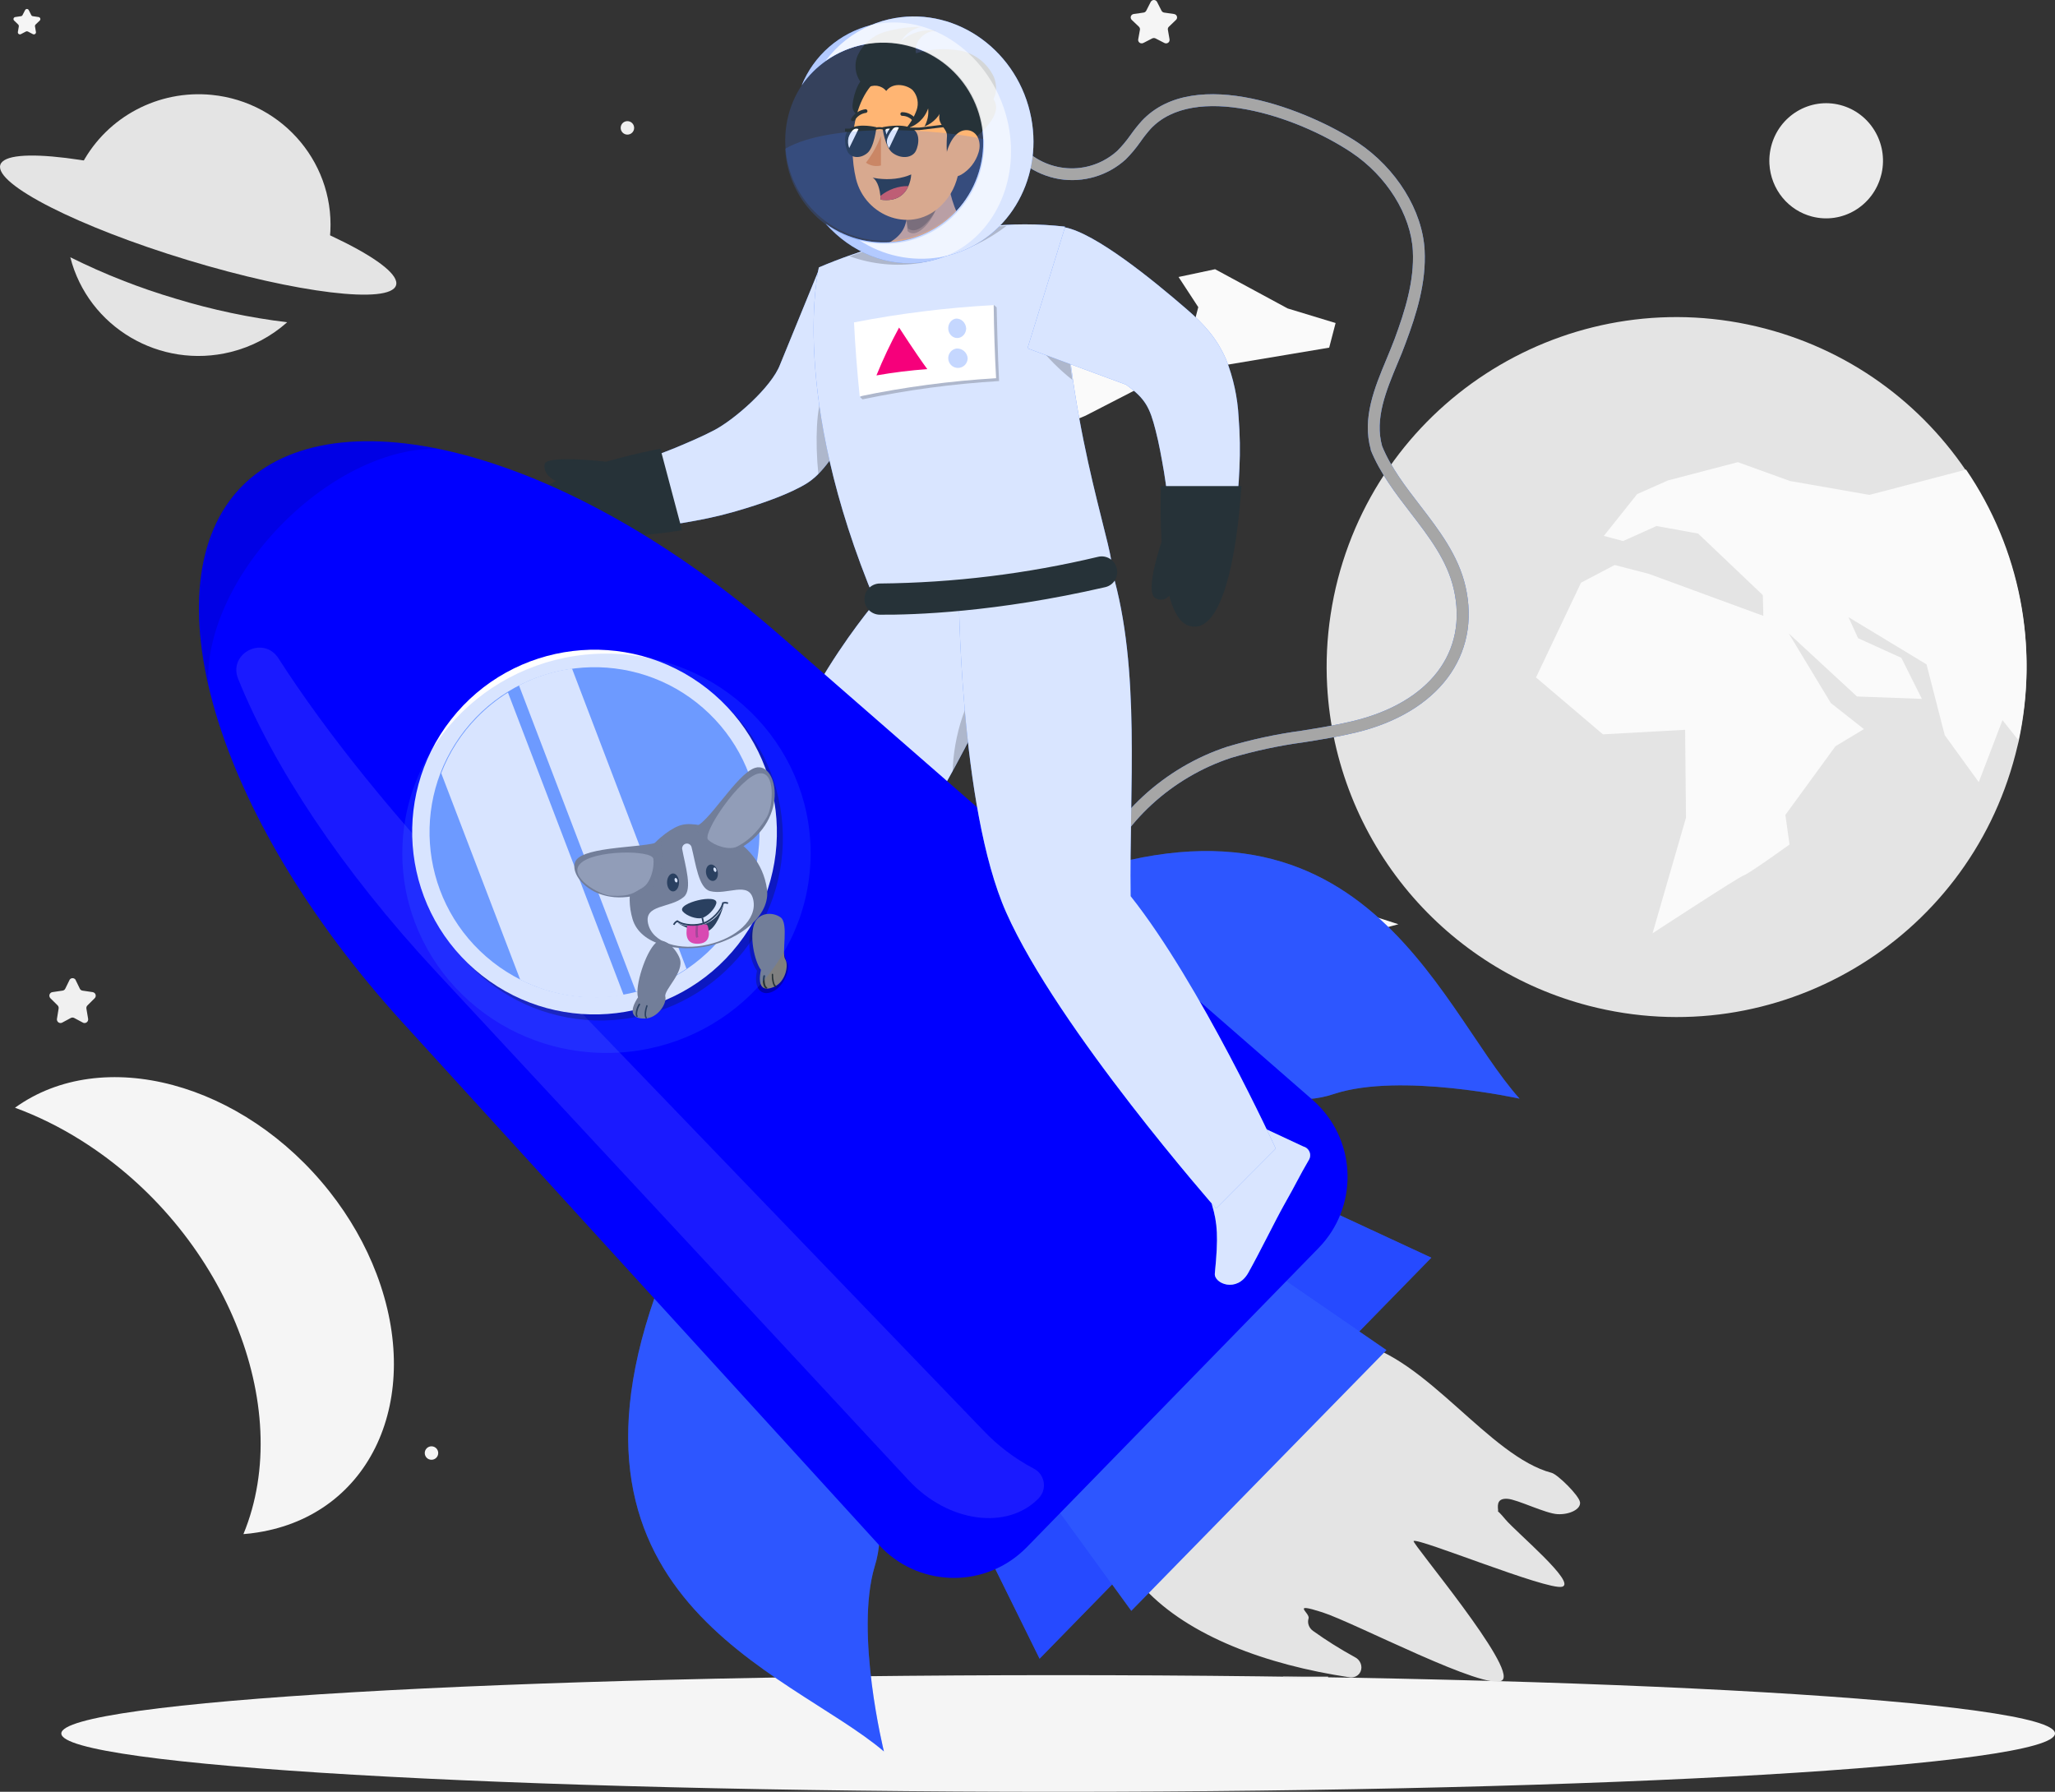 <svg xmlns="http://www.w3.org/2000/svg" xmlns:xlink="http://www.w3.org/1999/xlink" width="1374" height="1198" xml:space="preserve" overflow="hidden"><rect width="100%" height="100%" fill="#333333" stroke="none"/><style xmlns="http://www.w3.org/2000/svg">
        .engine {
            animation: shake 0.5s infinite; /* הגדרת אנימציה */
        }

        @keyframes shake {
            0% { transform: translate(0, 0); }
            20% { transform: translate(-5px, -5px); } /* שמאל למעלה */
            40% { transform: translate(5px, 5px); } /* ימין למטה */
            60% { transform: translate(-5px, -5px); } /* שמאל למעלה */
            80% { transform: translate(5px, 5px); } /* ימין למטה */
            100% { transform: translate(0, 0); }
        }
    </style>
<defs><clipPath id="clip0"><rect x="2533" y="605" width="1374" height="1198"/></clipPath></defs><g clip-path="url(#clip0)" transform="translate(-2533 -605)"><path d="M3907 1764C3907 1785.54 3608.6 1803 3240.5 1803 2872.4 1803 2574 1785.54 2574 1764 2574 1742.46 2872.4 1725 3240.5 1725 3608.6 1725 3907 1742.46 3907 1764Z" fill="#F5F5F5" fill-rule="evenodd"/><path xmlns="http://www.w3.org/2000/svg" class="engine" d="M3292.09 1532.72C3341.14 1440.96 3393.73 1493.32 3440.13 1502.83 3486.54 1512.33 3528.83 1578.87 3570.52 1589.76 3574.5 1590.89 3588.77 1604.8 3589.42 1609.41 3590.08 1614.01 3582.53 1617.76 3574.46 1617.37 3566.39 1616.99 3547.64 1607.57 3541.01 1607.11 3534.37 1606.64 3534.18 1610.65 3534.64 1614.59 3534.97 1617.34 3532.38 1612.28 3539.5 1620.83 3546.63 1629.39 3587.6 1663.49 3577.37 1665.91 3567.15 1668.32 3481.24 1632.97 3478.16 1635.33 3476.63 1636.5 3547.58 1720.49 3537.4 1728.42 3527.22 1736.36 3438.65 1689.84 3417.07 1682.96 3395.49 1676.07 3409.11 1683.38 3407.92 1687.09 3406.96 1690.08 3408.17 1693.46 3410.89 1695.4 3419.83 1701.8 3429.14 1707.64 3438.76 1712.9 3442.49 1714.68 3444.25 1719 3442.7 1722.56 3441.44 1725.43 3438.33 1727 3435.09 1726.41 3323.66 1709.63 3229.47 1649.94 3292.09 1532.72Z" fill="#E4E4E4" fill-rule="evenodd"/><path d="M3391 1726 3421 1726 3421 1727 3391 1727Z" fill="#EBEBEB" fill-rule="evenodd"/><path d="M3302.34 606.36 3299.39 612.162C3299.04 612.839 3298.38 613.307 3297.61 613.417L3291.03 614.367C3289.74 614.545 3288.84 615.712 3289.02 616.974 3289.1 617.479 3289.34 617.947 3289.71 618.303L3294.48 622.849C3295.03 623.381 3295.29 624.137 3295.18 624.885L3294.03 631.264C3293.78 632.516 3294.63 633.723 3295.91 633.96 3296.46 634.06 3297.02 633.971 3297.51 633.706L3303.39 630.687C3304.09 630.347 3304.91 630.347 3305.61 630.687L3311.49 633.706C3312.63 634.328 3314.07 633.931 3314.71 632.819 3314.98 632.346 3315.08 631.796 3314.97 631.264L3313.86 624.885C3313.71 624.134 3313.97 623.361 3314.55 622.849L3319.29 618.303C3320.22 617.413 3320.24 615.953 3319.33 615.04 3318.96 614.675 3318.48 614.439 3317.96 614.367L3311.39 613.417C3310.62 613.307 3309.96 612.839 3309.61 612.162L3306.66 606.36C3306.12 605.198 3304.72 604.681 3303.53 605.204 3303 605.436 3302.58 605.846 3302.34 606.36Z" fill="#F5F5F5" fill-rule="evenodd"/><path d="M3228.91 1578.36 3226.08 1584.4C3225.74 1585.1 3225.08 1585.59 3224.33 1585.7L3217.97 1586.68C3216.72 1586.86 3215.84 1588.07 3216.02 1589.38 3216.09 1589.9 3216.33 1590.39 3216.69 1590.75L3221.3 1595.42C3221.84 1595.98 3222.1 1596.78 3221.98 1597.57L3220.87 1604.17C3220.66 1605.49 3221.53 1606.73 3222.8 1606.94 3223.29 1607.02 3223.79 1606.94 3224.23 1606.7L3229.92 1603.57C3230.59 1603.22 3231.38 1603.22 3232.04 1603.57L3237.73 1606.7C3238.84 1607.34 3240.23 1606.93 3240.85 1605.78 3241.11 1605.29 3241.2 1604.72 3241.1 1604.17L3240.02 1597.57C3239.9 1596.78 3240.15 1595.98 3240.7 1595.42L3245.31 1590.75C3246.22 1589.83 3246.23 1588.32 3245.35 1587.38 3245 1587 3244.53 1586.76 3244.03 1586.68L3237.67 1585.7C3236.91 1585.6 3236.25 1585.11 3235.92 1584.4L3233.09 1578.36C3232.53 1577.16 3231.13 1576.66 3229.98 1577.25 3229.51 1577.48 3229.14 1577.87 3228.91 1578.36Z" fill="#F0F0F0" fill-rule="evenodd"/><path d="M3741.34 1207.41 3738.38 1213.4C3738.04 1214.11 3737.38 1214.61 3736.61 1214.73L3730.03 1215.68C3728.72 1215.89 3727.82 1217.13 3728.03 1218.45 3728.11 1218.95 3728.35 1219.42 3728.71 1219.78L3733.47 1224.44C3734.03 1225 3734.28 1225.8 3734.14 1226.58L3733.02 1233.17C3732.78 1234.47 3733.62 1235.71 3734.91 1235.96 3735.45 1236.06 3736.02 1235.97 3736.5 1235.7L3742.39 1232.58C3743.08 1232.19 3743.92 1232.19 3744.61 1232.58L3750.5 1235.7C3751.64 1236.34 3753.08 1235.93 3753.72 1234.78 3753.99 1234.29 3754.08 1233.72 3753.98 1233.17L3752.86 1226.58C3752.72 1225.8 3752.97 1225 3753.53 1224.44L3758.29 1219.78C3759.23 1218.84 3759.23 1217.31 3758.3 1216.36 3757.94 1216 3757.47 1215.76 3756.97 1215.68L3750.39 1214.73C3749.62 1214.61 3748.96 1214.11 3748.62 1213.4L3745.66 1207.41C3745.12 1206.21 3743.72 1205.67 3742.53 1206.21 3742 1206.45 3741.58 1206.88 3741.34 1207.41Z" fill="#F0F0F0" fill-rule="evenodd"/><path d="M3022.79 1401.69 3021.06 1405.06C3020.86 1405.46 3020.48 1405.73 3020.04 1405.8L3016.2 1406.34C3015.44 1406.44 3014.91 1407.14 3015.01 1407.89 3015.05 1408.2 3015.2 1408.48 3015.42 1408.7L3018.21 1411.39C3018.53 1411.71 3018.67 1412.16 3018.58 1412.6L3017.94 1416.37C3017.78 1417.1 3018.25 1417.82 3018.98 1417.97 3019.31 1418.04 3019.65 1417.99 3019.94 1417.82L3023.34 1416.04C3023.74 1415.83 3024.22 1415.83 3024.63 1416.04L3028.03 1417.82C3028.7 1418.19 3029.55 1417.94 3029.92 1417.27 3030.06 1417 3030.12 1416.68 3030.06 1416.37L3029.39 1412.6C3029.32 1412.16 3029.47 1411.71 3029.79 1411.39L3032.58 1408.7C3033.13 1408.16 3033.14 1407.29 3032.61 1406.74 3032.39 1406.52 3032.1 1406.38 3031.8 1406.34L3027.96 1405.8C3027.52 1405.73 3027.14 1405.46 3026.94 1405.06L3025.21 1401.69C3024.82 1401.03 3023.97 1400.8 3023.3 1401.19 3023.09 1401.31 3022.92 1401.48 3022.79 1401.69Z" fill="#F0F0F0" fill-rule="evenodd"/><path d="M3415.81 1401.66 3414.07 1405.04C3413.88 1405.43 3413.49 1405.71 3413.05 1405.78L3409.2 1406.32C3408.44 1406.42 3407.91 1407.12 3408.01 1407.88 3408.05 1408.18 3408.2 1408.46 3408.42 1408.68L3411.21 1411.38C3411.53 1411.7 3411.68 1412.15 3411.62 1412.59L3410.94 1416.37C3410.82 1417.13 3411.34 1417.83 3412.1 1417.95 3412.39 1418 3412.69 1417.95 3412.95 1417.82L3416.35 1416.03C3416.76 1415.83 3417.24 1415.83 3417.65 1416.03L3421.05 1417.82C3421.7 1418.19 3422.54 1417.97 3422.91 1417.32 3423.08 1417.03 3423.13 1416.69 3423.06 1416.37L3422.41 1412.59C3422.32 1412.15 3422.47 1411.7 3422.79 1411.38L3425.58 1408.68C3426.13 1408.15 3426.14 1407.27 3425.61 1406.72 3425.39 1406.5 3425.1 1406.36 3424.8 1406.32L3420.95 1405.78C3420.51 1405.71 3420.12 1405.43 3419.93 1405.04L3418.19 1401.66C3417.79 1401.01 3416.93 1400.8 3416.27 1401.2 3416.08 1401.32 3415.92 1401.47 3415.81 1401.66Z" fill="#F5F5F5" fill-rule="evenodd"/><path d="M2549.8 611.725 2548.06 615.084C2547.87 615.5 2547.47 615.781 2547.01 615.824L2543.17 616.395C2542.41 616.515 2541.9 617.221 2542.02 617.972 2542.07 618.267 2542.21 618.539 2542.43 618.747L2545.18 621.401C2545.51 621.714 2545.66 622.166 2545.59 622.61L2544.94 626.407C2544.82 627.158 2545.34 627.864 2546.1 627.983 2546.39 628.028 2546.68 627.982 2546.94 627.852L2550.34 626.071C2550.75 625.867 2551.23 625.867 2551.63 626.071L2555.03 627.852C2555.71 628.195 2556.55 627.923 2556.9 627.244 2557.03 626.986 2557.08 626.693 2557.03 626.407L2556.39 622.61C2556.31 622.166 2556.47 621.714 2556.79 621.401L2559.58 618.747C2560.13 618.216 2560.14 617.344 2559.61 616.799 2559.39 616.579 2559.1 616.437 2558.8 616.395L2554.96 615.824C2554.5 615.775 2554.1 615.495 2553.91 615.084L2552.21 611.725C2551.86 611.066 2551.04 610.809 2550.38 611.151 2550.13 611.279 2549.93 611.479 2549.8 611.725Z" fill="#F5F5F5" fill-rule="evenodd"/><path d="M2579.62 1259.94 2576.64 1266.02C2576.29 1266.74 2575.62 1267.23 2574.84 1267.33L2568.06 1268.33C2566.76 1268.51 2565.85 1269.72 2566.02 1271.03 2566.09 1271.58 2566.34 1272.07 2566.73 1272.45L2571.52 1277.19C2572.08 1277.75 2572.34 1278.57 2572.19 1279.36L2571.07 1286.23C2570.9 1287.57 2571.82 1288.8 2573.14 1288.98 2573.59 1289.04 2574.05 1288.97 2574.47 1288.78L2580.36 1285.61C2581.06 1285.24 2581.9 1285.24 2582.6 1285.61L2588.54 1288.78C2589.74 1289.34 2591.17 1288.8 2591.73 1287.58 2591.92 1287.16 2591.99 1286.69 2591.93 1286.23L2590.77 1279.36C2590.64 1278.56 2590.91 1277.75 2591.49 1277.19L2596.27 1272.45C2597.21 1271.53 2597.25 1270.01 2596.34 1269.05 2595.97 1268.65 2595.48 1268.4 2594.94 1268.33L2588.16 1267.33C2587.38 1267.23 2586.71 1266.74 2586.37 1266.02L2583.42 1259.94C2582.6 1258.88 2581.09 1258.69 2580.04 1259.51 2579.88 1259.64 2579.74 1259.78 2579.62 1259.94Z" fill="#F0F0F0" fill-rule="evenodd"/><path d="M2948 690.5C2948 692.987 2950.01 695 2952.5 695 2954.99 695 2957 692.984 2957 690.5 2957 688.015 2954.98 686 2952.5 686 2952.49 686 2952.48 686 2952.47 686 2950 686 2948 687.999 2948 690.466 2948 690.477 2948 690.489 2948 690.5Z" fill="#F0F0F0" fill-rule="evenodd"/><path d="M2826 1576.5C2826 1578.99 2823.99 1581 2821.5 1581 2819.01 1581 2817 1578.99 2817 1576.5 2817 1574.01 2819.01 1572 2821.5 1572 2823.99 1572 2826 1574.01 2826 1576.5Z" fill="#F5F5F5" fill-rule="evenodd"/><path d="M2650.64 804.748C2626.31 797.563 2602.67 788.28 2580 777 2591.93 823.757 2639.98 852.113 2687.33 840.335 2701.34 836.847 2714.28 830.026 2725 820.464 2699.79 817.393 2674.91 812.133 2650.64 804.748Z" fill="#E4E4E4" fill-rule="evenodd"/><path d="M2665.8 748.592C2697.07 758.001 2732.41 752.001 2753.56 764 2758.4 716.021 2723.04 673.236 2674.57 668.435 2639.02 664.914 2604.84 682.969 2588 714.16 2612.25 715.967 2634.53 739.182 2665.8 748.592Z" fill="#E4E4E4" fill-rule="evenodd"/><path d="M2533.2 715.266C2529.25 728.197 2585.32 756.667 2658.4 778.86 2731.48 801.053 2793.9 808.6 2797.81 795.702 2801.72 782.805 2745.69 754.3 2672.6 732.176 2599.52 710.052 2537.11 702.368 2533.2 715.266Z" fill="#E4E4E4" fill-rule="evenodd"/><path d="M3790.75 722.148C3785.49 742.727 3764.76 755.09 3744.44 749.762 3736.82 747.765 3730 743.415 3724.93 737.316L3724.93 737.316C3719.63 730.931 3716.52 722.977 3716.06 714.65 3715.91 712.03 3716.04 709.401 3716.43 706.806 3716.63 705.479 3716.89 704.166 3717.22 702.867 3722.47 682.284 3743.2 669.914 3763.51 675.235 3783.28 680.414 3795.47 700.49 3791.12 720.696 3790.99 721.215 3790.88 721.664 3790.75 722.148Z" fill="#EBEBEB" fill-rule="evenodd"/><path d="M3880.52 1109.43C3848.11 1234.67 3720.41 1309.9 3595.3 1277.46 3548.36 1265.29 3506.35 1238.82 3475.09 1201.71L3475.09 1201.71C3442.38 1162.86 3423.18 1114.42 3420.36 1063.69 3419.47 1047.74 3420.24 1031.74 3422.66 1015.95 3423.88 1007.91 3425.5 999.926 3427.54 992.047 3460.24 866.882 3588.11 791.948 3713.15 824.677 3834.33 856.398 3909.07 978.014 3882.72 1100.59 3882 1103.52 3881.28 1106.47 3880.52 1109.43Z" fill="#E4E4E4" fill-rule="evenodd"/><path d="M3882.57 1099.95 3871.89 1086.47 3856.03 1127.93 3833.29 1096.55 3821.1 1049.19 3768.9 1017.61 3775.32 1031.67 3804.27 1044.84 3818.01 1072.27 3774.6 1070.66 3728.96 1028.48 3757.12 1075.05 3779.24 1092.47 3760.21 1103.93 3726.73 1149.85 3729.51 1169.64C3729.51 1169.64 3702.04 1189.42 3699.05 1190.21 3696.06 1191 3637.92 1229 3637.92 1229L3660.28 1151.7 3659.69 1092.95 3604.75 1095.97 3560 1057.94 3590.08 994.594 3612.58 982.762 3635.48 988.694 3712 1016.78 3711.65 1002.89 3668.38 961.739 3640.57 956.697 3618.21 966.746 3605.33 963.317 3627.65 935.332 3648.26 926.209 3694.93 914 3729.79 926.586 3782.91 935.88C3782.91 935.88 3826.53 924.529 3847.54 918.973 3883.66 971.914 3896.34 1037.38 3882.57 1099.95Z" fill="#FAFAFA" fill-rule="evenodd"/><path d="M3468 1222.95C3379.5 1248.31 3284.35 1219.35 3225 1149L3258.12 1166.51 3288.22 1191.53 3367.65 1212.09 3435.05 1212.33Z" fill="#FAFAFA" fill-rule="evenodd"/><path d="M3345.43 785 3321 790.189 3334.18 810.36 3322.8 854 3421.71 837.438 3426 820.978 3393.93 811.219 3345.43 785Z" fill="#FAFAFA" fill-rule="evenodd"/><path d="M3311 830.317 3294.99 864.304 3258.76 882.949 3219.38 899.358 3200.49 919 3185 914.975C3205.3 860.995 3244.81 816.474 3295.88 790Z" fill="#FAFAFA" fill-rule="evenodd"/><path d="M3267.71 1056.55 3239.15 1077.16 3237.97 1098.43 3234.79 1110.56 3233.1 1131 3224.49 1125.19 3208.06 1093.62 3194.23 1043.7 3175.52 1015.5 3169.36 1010.69C3168.46 994.755 3169.24 978.773 3171.68 963L3178.94 971.761 3211.07 967.981 3239.56 975.299 3245.79 1001.48 3257.06 1024.94 3283 1039.27Z" fill="#FAFAFA" fill-rule="evenodd"/><path d="M3072.85 927.9C3085.86 919.57 3093.45 902.632 3103.75 891.34 3124.36 868.929 3156.19 832.334 3161 811.541L3081.06 784 3054.58 848.721C3048.98 863.731 3024.05 885.66 3010.21 892.786 3002.11 897.02 2993.25 900.773 2984.25 904.525 2966.19 911.823 2946.78 918.295 2928 924.802L2932.74 958.987C2943.68 959.087 2954.61 958.626 2965.5 957.61 2976.32 956.577 2987.17 955.2 2998.02 953.135 3009.16 951.114 3020.17 948.415 3030.99 945.045 3042.11 941.671 3061.38 935.199 3072.85 927.9Z" fill="#407BFF" fill-rule="evenodd"/><path d="M3072.85 927.9C3085.86 919.57 3093.45 902.632 3103.75 891.34 3124.36 868.929 3156.19 832.334 3161 811.541L3081.06 784 3054.58 848.721C3048.98 863.731 3024.05 885.66 3010.21 892.786 3002.11 897.02 2993.25 900.773 2984.25 904.525 2966.19 911.823 2946.78 918.295 2928 924.802L2932.74 958.987C2943.68 959.087 2954.61 958.626 2965.5 957.61 2976.32 956.577 2987.17 955.2 2998.02 953.135 3009.16 951.114 3020.17 948.415 3030.99 945.045 3042.11 941.671 3061.38 935.199 3072.85 927.9Z" fill="#FFFFFF" fill-rule="evenodd" fill-opacity="0.8"/><path d="M2989 959.51 2974.54 905C2974.54 905 2890.77 920.281 2888.09 943.476 2885.35 967.459 2943.67 966.876 2989 959.51Z" fill="#263238" fill-rule="evenodd"/><path d="M2928.81 931 2941 914C2941 914 2898.24 908.662 2897.11 915.428 2895.7 924.71 2908.4 931.034 2928.81 931Z" fill="#263238" fill-rule="evenodd"/><path d="M3315.82 1297C3314.94 1297 3314.07 1296.7 3313.38 1296.14 3296.76 1282.88 3243.99 1235.94 3261.75 1188.99 3276.28 1150.46 3311.52 1118 3353.65 1104.23 3369.84 1099.4 3386.38 1095.84 3403.12 1093.58 3414.44 1091.76 3426.14 1089.87 3437.33 1087.19 3488.79 1074.86 3514.71 1040.97 3504.97 998.725 3500.53 979.595 3488.65 964.141 3476.05 947.759 3466.04 934.777 3455.75 921.348 3449.52 905.962 3449.52 905.962 3449.52 905.688 3449.52 905.55 3443.63 884.566 3451.99 864.338 3460.12 844.899 3462.01 840.331 3463.8 836.004 3465.45 831.643 3472.34 812.994 3478.71 792.937 3477.64 772.674 3476.36 748.634 3460.22 722.67 3436.54 706.906 3399.54 682.213 3331.25 660.164 3302.3 691.177 3299.83 693.969 3297.53 696.905 3295.41 699.969 3292.51 704.093 3289.27 707.967 3285.71 711.542 3273.7 722.474 3257.35 727.33 3241.3 724.731 3224.65 721.904 3210.27 711.491 3202.41 696.568 3201.45 694.649 3202.24 692.32 3204.16 691.366 3204.17 691.359 3204.18 691.355 3204.2 691.349 3206.14 690.388 3208.49 691.181 3209.46 693.117 3209.46 693.124 3209.46 693.127 3209.46 693.134 3220.92 715.282 3248.21 723.968 3270.4 712.535 3273.9 710.732 3277.15 708.483 3280.06 705.841 3283.29 702.575 3286.23 699.048 3288.87 695.298 3291.19 692.011 3293.7 688.857 3296.38 685.854 3331.97 647.8 3409.04 679.225 3440.95 700.381 3466.59 717.553 3484.11 745.714 3485.52 772.262 3486.66 793.968 3480.12 814.951 3472.82 834.39 3471.17 838.889 3469.38 843.457 3467.42 847.921 3459.84 866.124 3451.99 884.91 3457.09 903.249 3462.91 917.57 3472.85 930.484 3482.49 942.985 3495.02 959.298 3508 976.161 3512.82 996.973 3523.45 1043.17 3494.64 1081.56 3439.36 1094.82 3427.9 1097.57 3416.06 1099.49 3404.6 1101.31 3388.29 1103.5 3372.18 1106.94 3356.41 1111.61 3316.48 1124.63 3283.13 1155.33 3269.39 1191.67 3253.52 1233.7 3303.05 1277.53 3318.61 1289.96 3320.25 1291.38 3320.42 1293.85 3319 1295.48 3318.29 1296.31 3317.26 1296.79 3316.17 1296.83Z" fill="#407BFF" fill-rule="evenodd"/><path d="M3315.82 1297C3314.94 1297 3314.07 1296.7 3313.38 1296.14 3296.76 1282.88 3243.99 1235.94 3261.75 1188.99 3276.28 1150.46 3311.52 1118 3353.65 1104.23 3369.84 1099.4 3386.38 1095.84 3403.12 1093.58 3414.44 1091.76 3426.14 1089.87 3437.33 1087.19 3488.79 1074.86 3514.71 1040.97 3504.97 998.725 3500.53 979.595 3488.65 964.141 3476.05 947.759 3466.04 934.777 3455.75 921.348 3449.52 905.962 3449.52 905.962 3449.52 905.688 3449.52 905.55 3443.63 884.566 3451.99 864.338 3460.12 844.899 3462.01 840.331 3463.8 836.004 3465.45 831.643 3472.34 812.994 3478.71 792.937 3477.64 772.674 3476.36 748.634 3460.22 722.67 3436.54 706.906 3399.54 682.213 3331.25 660.164 3302.3 691.177 3299.83 693.969 3297.53 696.905 3295.41 699.969 3292.51 704.093 3289.27 707.967 3285.71 711.542 3273.7 722.474 3257.35 727.33 3241.3 724.731 3224.65 721.904 3210.27 711.491 3202.41 696.568 3201.45 694.649 3202.24 692.32 3204.16 691.366 3204.17 691.359 3204.18 691.355 3204.2 691.349 3206.14 690.388 3208.49 691.181 3209.46 693.117 3209.46 693.124 3209.46 693.127 3209.46 693.134 3220.92 715.282 3248.21 723.968 3270.4 712.535 3273.9 710.732 3277.15 708.483 3280.06 705.841 3283.29 702.575 3286.23 699.048 3288.87 695.298 3291.19 692.011 3293.7 688.857 3296.38 685.854 3331.97 647.8 3409.04 679.225 3440.95 700.381 3466.59 717.553 3484.11 745.714 3485.52 772.262 3486.66 793.968 3480.12 814.951 3472.82 834.39 3471.17 838.889 3469.38 843.457 3467.42 847.921 3459.84 866.124 3451.99 884.91 3457.09 903.249 3462.91 917.57 3472.85 930.484 3482.49 942.985 3495.02 959.298 3508 976.161 3512.82 996.973 3523.45 1043.17 3494.64 1081.56 3439.36 1094.82 3427.9 1097.57 3416.06 1099.49 3404.6 1101.31 3388.29 1103.5 3372.18 1106.94 3356.41 1111.61 3316.48 1124.63 3283.13 1155.33 3269.39 1191.67 3253.52 1233.7 3303.05 1277.53 3318.61 1289.96 3320.25 1291.38 3320.42 1293.85 3319 1295.48 3318.29 1296.31 3317.26 1296.79 3316.17 1296.83Z" fill="#A6A6A6" fill-rule="evenodd"/><path d="M3083.29 868.93C3078.9 876.301 3077.92 899.785 3080.16 922 3088.87 913.155 3095.2 900.71 3103.3 891.797L3105 889.946C3096.02 877.192 3085.81 864.405 3083.29 868.93Z" fill="#000000" fill-rule="evenodd" fill-opacity="0.2"/><path d="M3080.52 783.771C3080.52 783.771 3059.86 868.254 3118.61 1008L3276 979.989C3273.31 958.497 3239.5 860.975 3245.01 756.518 3227.23 754.494 3209.28 754.494 3191.5 756.518 3168.98 759.372 3146.61 763.366 3124.49 768.489 3109.5 772.563 3094.81 777.669 3080.52 783.771Z" fill="#407BFF" fill-rule="evenodd"/><path d="M3080.52 783.771C3080.52 783.771 3059.86 868.254 3118.61 1008L3276 979.989C3273.31 958.497 3239.5 860.975 3245.01 756.518 3227.23 754.494 3209.28 754.494 3191.5 756.518 3168.98 759.372 3146.61 763.366 3124.49 768.489 3109.5 772.563 3094.81 777.669 3080.52 783.771Z" fill="#FFFFFF" fill-rule="evenodd" fill-opacity="0.8"/><path d="M3227 836C3233.75 844.553 3241.47 852.274 3250 859 3248.99 851.847 3248.04 844.522 3247.26 837.061Z" fill="#000000" fill-rule="evenodd" fill-opacity="0.2"/><path d="M3118.44 1007.41C3118.44 1007.41 3038.88 1099.92 3045.38 1179.77 3052.25 1262.85 3138.6 1399 3138.6 1399L3191.09 1372.66C3191.09 1372.66 3156.74 1229.56 3130.09 1187.99 3159.15 1139.53 3197.52 1081.69 3224 993 3175.5 1001.67 3118.44 1007.41 3118.44 1007.41Z" fill="#407BFF" fill-rule="evenodd"/><path d="M3118.44 1007.41C3118.44 1007.41 3038.88 1099.92 3045.38 1179.77 3052.25 1262.85 3138.6 1399 3138.6 1399L3191.09 1372.66C3191.09 1372.66 3156.74 1229.56 3130.09 1187.99 3159.15 1139.53 3197.52 1081.69 3224 993 3175.5 1001.67 3118.44 1007.41 3118.44 1007.41Z" fill="#FFFFFF" fill-rule="evenodd" fill-opacity="0.8"/><path d="M3193.6 1056.34C3179.09 1067.13 3170.24 1098.85 3170 1121 3182.27 1099.37 3193.28 1077.08 3203 1054.23 3199.7 1053.57 3196.28 1054.34 3193.6 1056.34Z" fill="#000000" fill-rule="evenodd" fill-opacity="0.2"/><path d="M3140.27 1394.61 3185.01 1367.35C3186.48 1366.63 3188.25 1367.05 3189.25 1368.34L3208.35 1401.28C3210.65 1403.73 3210.53 1407.58 3208.08 1409.89 3207.79 1410.15 3207.48 1410.39 3207.15 1410.6 3193.96 1417.48 3192.96 1416.86 3176.55 1425.87 3166.46 1431.44 3146.29 1444.06 3132.35 1451.72 3118.41 1459.39 3108.84 1445.67 3112.97 1440.31 3128.29 1420.54 3132.52 1412.8 3136.13 1399.87 3136.75 1397.63 3138.24 1395.74 3140.27 1394.61Z" fill="#407BFF" fill-rule="evenodd"/><path d="M3140.27 1394.61 3185.01 1367.35C3186.48 1366.63 3188.25 1367.05 3189.25 1368.34L3208.35 1401.28C3210.65 1403.73 3210.53 1407.58 3208.08 1409.89 3207.79 1410.15 3207.48 1410.39 3207.15 1410.6 3193.96 1417.48 3192.96 1416.86 3176.55 1425.87 3166.46 1431.44 3146.29 1444.06 3132.35 1451.72 3118.41 1459.39 3108.84 1445.67 3112.97 1440.31 3128.29 1420.54 3132.52 1412.8 3136.13 1399.87 3136.75 1397.63 3138.24 1395.74 3140.27 1394.61Z" fill="#FFFFFF" fill-rule="evenodd" fill-opacity="0.8"/><path d="M3490 1445.89 3228.08 1714 3183 1622.65 3397.58 1403 3490 1445.89Z" fill="#407BFF" fill-rule="evenodd"/><path d="M3490 1445.89 3228.08 1714 3183 1622.65 3397.58 1403 3490 1445.89Z" fill="#0000FF" fill-rule="evenodd" fill-opacity="0.4"/><path d="M3460 1507.68 3289.4 1682 3213 1576.79 3352.79 1434 3460 1507.68Z" fill="#407BFF" fill-rule="evenodd"/><path d="M3460 1507.68 3289.4 1682 3213 1576.79 3352.79 1434 3460 1507.68Z" fill="#0000FF" fill-rule="evenodd" fill-opacity="0.302"/><path d="M2978.42 1452C2978.42 1452 3045.6 1523.48 3103.3 1585.66 3119.65 1603.74 3125.18 1629.13 3117.8 1652.35 3104.47 1697.09 3124 1776 3124 1776 3060.17 1721.63 2888.75 1674.07 2978.42 1452Z" fill="#407BFF" fill-rule="evenodd"/><path d="M2978.42 1452C2978.42 1452 3045.6 1523.48 3103.3 1585.66 3119.65 1603.74 3125.18 1629.13 3117.8 1652.35 3104.47 1697.09 3124 1776 3124 1776 3060.17 1721.63 2888.75 1674.07 2978.42 1452Z" fill="#0000FF" fill-rule="evenodd" fill-opacity="0.302"/><path d="M3222 1202.08C3222 1202.08 3294.95 1267.35 3358.39 1323.41 3376.82 1339.28 3402.29 1344.18 3425.29 1336.3 3469.48 1321.94 3549 1339.56 3549 1339.56 3493.09 1277.21 3441.58 1107.45 3222 1202.08Z" fill="#407BFF" fill-rule="evenodd"/><path d="M3222 1202.08C3222 1202.08 3294.95 1267.35 3358.39 1323.41 3376.82 1339.28 3402.29 1344.18 3425.29 1336.3 3469.48 1321.94 3549 1339.56 3549 1339.56 3493.09 1277.21 3441.58 1107.45 3222 1202.08Z" fill="#0000FF" fill-rule="evenodd" fill-opacity="0.302"/><path d="M3054.97 1030.21C2911.6 905.206 2756.82 866.346 2694.39 930.482 2631.96 994.618 2674.44 1148.58 2802.6 1289.13L3120.59 1637.84C3145.96 1665.61 3189.01 1667.54 3216.75 1642.14 3217.69 1641.28 3218.61 1640.4 3219.5 1639.49L3414.65 1439.38C3440.9 1412.45 3440.38 1369.32 3413.49 1343.04 3412.57 1342.13 3411.61 1341.26 3410.64 1340.4Z" fill="#0000FF" fill-rule="evenodd"/><path d="M3224.04 1586.82C3230.25 1589.91 3232.77 1597.44 3229.68 1603.64 3229.11 1604.78 3228.37 1605.84 3227.48 1606.75L3227.48 1606.75C3206.49 1628.41 3166.73 1622.91 3140.54 1594.69L2824.35 1254.43C2760.82 1186.07 2715.63 1116.95 2692.23 1058.9 2685.34 1041.71 2709.23 1029.65 2719.18 1045.15 2750.87 1094.61 2798.13 1153.66 2857.29 1215.21L3190.1 1561.01C3199.91 1571.42 3211.38 1580.14 3224.04 1586.82Z" fill="#FFFFFF" fill-rule="evenodd" fill-opacity="0.102"/><path d="M2826 905.173C2793.99 904.005 2753.78 922.358 2720.74 956.247 2687.69 990.136 2670.42 1030.9 2672.3 1063 2659.38 1006.81 2666.13 959.409 2694.34 930.401 2722.55 901.392 2769.68 893.522 2826 905.173Z" fill="#000000" fill-rule="evenodd" fill-opacity="0.102"/><path d="M3056.42 1162.95C3057.76 1230.28 3004.27 1285.94 2936.94 1287.28 2869.62 1288.62 2813.95 1235.13 2812.61 1167.8 2811.27 1100.48 2864.76 1044.81 2932.09 1043.47 2999.42 1042.13 3055.08 1095.62 3056.42 1162.95Z" fill="#000000" fill-rule="evenodd" fill-opacity="0.302"/><path d="M3005.72 1065.34C3058.72 1106.87 3068.03 1183.51 3026.49 1236.52 2984.96 1289.52 2908.32 1298.83 2855.32 1257.29 2802.31 1215.76 2793.01 1139.12 2834.54 1086.12 2876.07 1033.11 2952.71 1023.81 3005.72 1065.34Z" fill="#FFFFFF" fill-rule="evenodd"/><path d="M3002.99 1078.25C3048.91 1118.29 3053.69 1187.97 3013.66 1233.89 2973.62 1279.81 2903.94 1284.59 2858.02 1244.55 2812.1 1204.52 2807.32 1134.84 2847.35 1088.92 2887.39 1042.99 2957.07 1038.22 3002.99 1078.25Z" fill="#407BFF" fill-rule="evenodd" fill-opacity="0.702"/><path d="M2852.07 1084.55C2841.56 1095.22 2833.37 1107.95 2828 1121.94L2828 1121.94 2880.82 1260.01C2902.15 1270.85 2926.43 1274.48 2950 1270.33L2872.63 1068C2865.14 1072.67 2858.24 1078.23 2852.07 1084.55Z" fill="#FFFFFF" fill-rule="evenodd"/><path d="M2880 1063.24 2958.23 1268C2970.26 1264.85 2981.68 1259.68 2992 1252.71L2915.46 1052C2903.08 1053.66 2891.08 1057.46 2880 1063.24Z" fill="#FFFFFF" fill-rule="evenodd"/><path d="M3344.13 1403.83 3367.44 1357.58C3368.31 1356.22 3370.01 1355.66 3371.53 1356.21L3404.48 1371.57C3407.73 1372.43 3409.65 1375.74 3408.8 1378.96 3408.7 1379.33 3408.56 1379.7 3408.39 1380.04 3400.98 1392.74 3400.4 1394.99 3391.23 1411.14 3385.67 1421.07 3375.34 1442.2 3367.65 1455.93 3359.96 1469.65 3344.61 1463.13 3345.26 1456.47 3347.7 1431.86 3347.08 1423.05 3343.34 1410.42 3342.69 1408.21 3342.98 1405.83 3344.13 1403.83Z" fill="#407BFF" fill-rule="evenodd"/><path d="M3344.13 1403.83 3367.44 1357.58C3368.31 1356.22 3370.01 1355.66 3371.53 1356.21L3404.48 1371.57C3407.73 1372.43 3409.65 1375.74 3408.8 1378.96 3408.7 1379.33 3408.56 1379.7 3408.39 1380.04 3400.98 1392.74 3400.4 1394.99 3391.23 1411.14 3385.67 1421.07 3375.34 1442.2 3367.65 1455.93 3359.96 1469.65 3344.61 1463.13 3345.26 1456.47 3347.7 1431.86 3347.08 1423.05 3343.34 1410.42 3342.69 1408.21 3342.98 1405.83 3344.13 1403.83Z" fill="#FFFFFF" fill-rule="evenodd" fill-opacity="0.8"/><path d="M3174 998.135C3174 998.135 3174.31 1144.41 3205.79 1215.11 3240.26 1292.71 3346.09 1413 3346.09 1413L3386 1372.96C3386 1372.96 3335.67 1262.98 3288.95 1204.18 3287.98 1131.73 3295.83 1052.68 3276.56 987 3242.7 993.258 3208.41 996.981 3174 998.135Z" fill="#407BFF" fill-rule="evenodd"/><path d="M3174 998.135C3174 998.135 3174.31 1144.41 3205.79 1215.11 3240.26 1292.71 3346.09 1413 3346.09 1413L3386 1372.96C3386 1372.96 3335.67 1262.98 3288.95 1204.18 3287.98 1131.73 3295.83 1052.68 3276.56 987 3242.7 993.258 3208.41 996.981 3174 998.135Z" fill="#FFFFFF" fill-rule="evenodd" fill-opacity="0.8"/><path d="M3271.85 997.6C3198.79 1014.44 3143.78 1016.16 3121.36 1015.99 3115.65 1016 3111.01 1011.4 3111 1005.7 3111 1005.45 3111.01 1005.2 3111.02 1004.96L3111.02 1004.96C3111.29 999.384 3115.94 995.026 3121.53 995.125 3170.61 994.655 3219.47 988.67 3267.2 977.286 3272.75 975.96 3278.33 979.369 3279.66 984.907 3279.66 984.924 3279.67 984.938 3279.67 984.951L3279.67 984.951C3281.09 990.468 3277.77 996.088 3272.24 997.508 3272.11 997.542 3271.98 997.573 3271.85 997.6Z" fill="#263238" fill-rule="evenodd"/><path d="M3352.77 845.282C3346.58 831.084 3337.99 821.665 3326.4 811.695 3303.48 791.859 3265.68 761.125 3245.05 757L3220 837.891 3285.85 862.196C3298.88 871.478 3301.8 877.598 3305.65 892.69 3307.95 901.559 3309.63 911.013 3311.28 920.639 3314.34 939.856 3316.47 960.311 3318.5 980.044L3352.87 983C3355.4 972.35 3357.38 961.576 3358.81 950.72 3360.22 939.959 3361.29 929.061 3361.7 917.992 3362.24 906.671 3362.05 895.326 3361.15 884.026 3360.47 870.743 3357.64 857.658 3352.77 845.282Z" fill="#407BFF" fill-rule="evenodd"/><path d="M3352.77 845.282C3346.58 831.084 3337.99 821.665 3326.4 811.695 3303.48 791.859 3265.68 761.125 3245.05 757L3220 837.891 3285.85 862.196C3298.88 871.478 3301.8 877.598 3305.65 892.69 3307.95 901.559 3309.63 911.013 3311.28 920.639 3314.34 939.856 3316.47 960.311 3318.5 980.044L3352.87 983C3355.4 972.35 3357.38 961.576 3358.81 950.72 3360.22 939.959 3361.29 929.061 3361.7 917.992 3362.24 906.671 3362.05 895.326 3361.15 884.026 3360.47 870.743 3357.64 857.658 3352.77 845.282Z" fill="#FFFFFF" fill-rule="evenodd" fill-opacity="0.8"/><path d="M3363 930 3309.24 930C3309.24 930 3305.53 1015.42 3327.4 1023.2 3350.02 1031.35 3360.1 976.013 3363 930Z" fill="#263238" fill-rule="evenodd"/><path d="M3324 980.615 3310.44 965C3310.44 965 3297.78 1000.51 3305.49 1004.89 3313.21 1009.28 3319.62 1000.54 3324 980.615Z" fill="#263238" fill-rule="evenodd"/><path d="M3191.31 757.297C3168.86 760.103 3146.58 764.032 3124.53 769.074 3116.1 771.259 3107.98 773.887 3101 776.311 3116.01 781.749 3132.17 783.322 3147.96 780.885 3153.6 779.956 3159.11 778.366 3164.37 776.14 3179.51 772.372 3193.69 765.514 3206 756 3201.15 756.239 3196.2 756.649 3191.31 757.297Z" fill="#000000" fill-rule="evenodd" fill-opacity="0.2"/><path d="M3164.62 694C3164.28 713.403 3166.73 748.56 3182 758.586 3182 758.586 3182.2 767.077 3150.64 772.635 3124.88 777.171 3124 768.953 3124 768.953 3143.92 760.223 3140.63 744.81 3134.42 730.897Z" fill="#FFB573" fill-rule="evenodd"/><path d="M3222.49 683.845C3230.54 726.361 3205.61 766.575 3166.3 775.992 3164.79 776.336 3163.24 776.645 3161.69 776.92 3142.74 780.161 3123.26 776.044 3107.25 765.406 3143.14 774.332 3179.47 752.49 3188.39 716.628 3197.32 680.761 3175.47 644.452 3139.59 635.528 3120.78 630.851 3100.87 634.546 3085 645.659 3092.7 635.323 3102.97 627.172 3114.78 622.012L3114.78 622.012C3120.08 619.732 3125.64 618.082 3131.32 617.097 3173.31 609.811 3214.1 639.576 3222.49 683.845Z" fill="#407BFF" fill-rule="evenodd"/><path d="M3207.27 688.714C3214.79 726.696 3197.2 762.377 3166.8 775.633 3161.89 777.739 3156.75 779.249 3151.48 780.132 3126.68 784.184 3102.08 773.779 3085.08 754.582 3115.12 776.059 3156.9 769.119 3178.38 739.076 3199.87 709.038 3192.92 667.275 3162.87 645.798 3139.81 629.313 3108.85 629.158 3085.63 645.41 3079.12 649.919 3073.48 655.574 3069 662.1 3077.14 642.037 3094.37 627.061 3115.38 621.783L3115.38 621.783C3116.85 621.439 3118.33 621.164 3119.81 620.89 3159.17 614.33 3198.4 644.757 3207.27 688.714Z" fill="#407BFF" fill-rule="evenodd"/><path d="M3190.92 695.807C3192.67 732.768 3164.35 764.157 3127.67 765.923 3090.98 767.684 3059.83 739.151 3058.08 702.19 3056.33 665.238 3084.64 633.849 3121.32 632.079 3158 630.307 3189.16 658.833 3190.92 695.794 3190.92 695.797 3190.92 695.804 3190.92 695.807Z" fill="#407BFF" fill-rule="evenodd" fill-opacity="0.2"/><path d="M3201 859.779C3170.31 861.621 3139.78 865.707 3109.69 872L3108 870.451 3197.73 809 3199.38 810.549C3199.38 810.549 3200.11 843.461 3201 859.779Z" fill="#000000" fill-rule="evenodd" fill-opacity="0.2"/><path d="M3199 857.868C3168.35 859.7 3137.87 863.753 3107.81 870 3106.13 853.631 3104.82 837.159 3104 820.55 3134.82 814.557 3166.02 810.695 3197.39 809 3197.57 825.379 3198.11 841.67 3199 857.868Z" fill="#FFFFFF" fill-rule="evenodd"/><path d="M3179 824.506C3178.98 828.111 3176.28 831.021 3172.97 831 3169.65 830.982 3166.98 828.04 3167 824.435 3167.02 821.213 3169.19 818.484 3172.12 818.012 3175.65 817.789 3178.71 820.67 3179 824.506Z" fill="#407BFF" fill-rule="evenodd" fill-opacity="0.302"/><path d="M3180 844.502C3179.98 848.106 3177.06 851.015 3173.47 851 3169.88 850.983 3166.98 848.045 3167 844.442 3167.01 841.206 3169.39 838.468 3172.58 838.01 3176.4 837.805 3179.68 840.681 3180 844.502Z" fill="#407BFF" fill-rule="evenodd" fill-opacity="0.302"/><path d="M3119 856C3130.25 854.024 3141.6 852.619 3153 851.795 3145.45 841.538 3134.14 824 3134.14 824 3128.49 834.383 3123.44 845.067 3119 856Z" fill="#F6007B" fill-rule="evenodd"/><path d="M3159.76 741.105C3158.89 749.519 3146.69 766.025 3139.83 759.516 3139.54 756.024 3138.93 752.573 3138 749.196L3159.29 731C3160.04 734.316 3160.2 737.735 3159.76 741.105Z" fill="#000000" fill-rule="evenodd" fill-opacity="0.2"/><path d="M3160.74 739.105C3159.84 747.519 3147.08 764.025 3139.91 757.516 3139.61 754.024 3138.97 750.572 3138 747.195L3160.26 729C3161.04 732.316 3161.21 735.735 3160.74 739.105Z" fill="#000000" fill-rule="evenodd" fill-opacity="0.2"/><path d="M3128.38 691.803 3122.9 702C3122.9 702 3106.93 699.932 3104.25 697.864 3105.88 695.939 3109.76 692.124 3109.98 688.273 3110.2 683.745 3103.59 681.677 3103.05 676.935 3102.5 672.193 3106.68 657.754 3110.85 658.003 3115.02 658.253 3139.88 661.569 3139.88 661.569 3156.17 672.621 3128.38 691.803 3128.38 691.803Z" fill="#263238" fill-rule="evenodd"/><path d="M3174.34 671.838C3166.95 653.849 3146.42 645.261 3128.47 652.652 3103.14 662.916 3099.74 701.179 3105.28 724.391 3111.43 750.105 3143.15 761.892 3162.72 741.981 3175.71 728.779 3175.31 713.619 3176.91 687.796 3177.31 682.349 3176.43 676.883 3174.34 671.838Z" fill="#FFB573" fill-rule="evenodd"/><path d="M3182.49 698.979 3169.35 718C3169.35 718 3164.93 713.932 3166.16 696.011 3166.34 691.393 3161.63 689.341 3161.05 684.466 3160.47 679.592 3164.68 664.676 3168.84 665.006 3173 665.335 3193.79 667.974 3193.79 667.974 3210.23 679.262 3182.49 698.979 3182.49 698.979Z" fill="#263238" fill-rule="evenodd"/><path d="M3135.46 691C3134.1 691 3133 692.791 3133 695 3133 697.21 3134.07 699 3135.46 699 3136.86 699 3138 697.21 3138 695 3138 692.791 3136.86 691 3135.46 691Z" fill="#263238" fill-rule="evenodd"/><path d="M3111.48 691C3110.09 691 3109 692.791 3109 695 3109 697.21 3110.09 699 3111.48 699 3112.87 699 3114 697.21 3114 695 3114 692.791 3112.91 691 3111.48 691Z" fill="#263238" fill-rule="evenodd"/><path d="M3122 715.643C3118.55 716.49 3114.9 715.814 3112 713.793 3116.16 708.348 3119.52 702.359 3122 696Z" fill="#ED893E" fill-rule="evenodd"/><path d="M3145.56 686.713 3145.56 686.713C3146.05 686.315 3146.15 685.579 3145.77 685.062 3143.54 681.853 3139.92 679.961 3136.09 680.001L3136.09 680.001C3135.44 680.058 3134.96 680.632 3135 681.293 3135.06 681.957 3135.61 682.463 3136.26 682.442 3139.29 682.47 3142.13 683.992 3143.88 686.534 3144.12 686.828 3144.48 687 3144.86 687 3145.12 686.993 3145.36 686.893 3145.56 686.713Z" fill="#263238" fill-rule="evenodd"/><path d="M3104.43 685.614C3105.93 682.826 3108.74 680.911 3111.98 680.465L3111.98 680.465C3112.53 680.356 3112.94 679.914 3113 679.378 3113.04 678.682 3112.51 678.076 3111.79 678 3107.69 678.522 3104.1 680.893 3102.13 684.381L3102.13 684.381C3101.83 684.972 3102.08 685.683 3102.69 685.976L3103.22 685.976C3103.66 686.06 3104.11 685.926 3104.43 685.614Z" fill="#263238" fill-rule="evenodd"/><path d="M3112.59 663.985C3105.66 659.054 3103.1 649.864 3106.48 641.991 3110.02 634.403 3116.61 628.718 3124.56 626.375 3132.41 624.073 3140.55 622.937 3148.72 623.003 3143.22 624.249 3138.43 627.683 3135.45 632.533 3141.88 626.848 3150.44 624.289 3158.88 625.532 3151.22 625.532 3143.69 632.863 3145.47 640.634 3155.02 637.702 3165.11 637.09 3174.94 638.838 3184.87 640.733 3193.29 647.346 3197.58 656.616 3199.86 662.298 3199.64 669.63 3195.09 673.698 3190.53 677.767 3185 677.364 3179.68 676.411 3174.46 675.003 3168.98 674.853 3163.69 675.971 3161.77 682.217 3157.14 687.228 3151.11 689.571 3153.18 685.905 3154.04 681.667 3153.57 677.474 3151.24 684.318 3145.57 689.443 3138.59 691 3141.73 687.393 3144.18 683.229 3145.83 678.72 3147.49 674.113 3146.5 668.948 3143.26 665.304 3139.86 662.005 3130.42 659.366 3125.54 665.817 3122.33 661.921 3116.73 661.129 3112.59 663.985Z" fill="#263238" fill-rule="evenodd"/><path d="M3119 690.057C3119 690.057 3107.89 687.217 3101.67 690.848 3095.45 694.479 3098.75 705.013 3099.97 706.883 3102.49 710.694 3108.19 711.198 3112.89 707.351 3117.59 703.504 3119 690.057 3119 690.057Z" fill="#263238" fill-rule="evenodd"/><path d="M3123 690.057C3123 690.057 3135.89 687.217 3142.81 690.848 3149.74 694.479 3146.35 705.013 3144.76 706.883 3141.9 710.694 3135.36 711.198 3129.96 707.351 3124.55 703.504 3123 690.057 3123 690.057Z" fill="#263238" fill-rule="evenodd"/><path d="M3124.43 692C3122.41 691.132 3120.02 691.132 3118 692L3117 690.813C3119.51 689.729 3122.49 689.729 3125 690.813Z" fill="#263238" fill-rule="evenodd"/><path d="M3142 692 3142 690.298 3147.62 690.298 3174.78 687 3175 688.702 3147.73 691.965 3142 692Z" fill="#263238" fill-rule="evenodd"/><path d="M3098 691 3102 691 3102 693 3098 693Z" fill="#263238" fill-rule="evenodd"/><path d="M3103.38 691.841C3101.94 693.3 3100.89 695.09 3100.3 697.052 3099.77 699.366 3099.94 701.784 3100.79 704L3107 691.286C3105.79 690.757 3104.38 690.973 3103.38 691.841Z" fill="#FFFFFF" fill-rule="evenodd"/><path d="M3130.2 690.906C3128.49 692.948 3127.15 695.294 3126.25 697.827 3125.66 699.971 3126.12 702.275 3127.48 704L3134 690.307C3132.73 689.739 3131.25 689.971 3130.2 690.906Z" fill="#FFFFFF" fill-rule="evenodd"/><path d="M3125.06 692.439 3125.69 695C3126.22 693.546 3127 692.205 3128 691.037 3128 691.037 3124.5 690.641 3125.06 692.439Z" fill="#FFFFFF" fill-rule="evenodd"/><path d="M3178.25 692.043C3170.71 692.744 3165.99 703.731 3165.14 711.142 3164.14 719.364 3168.71 725.89 3175.85 721.687 3181.32 718.42 3185.4 713.159 3187.28 706.939 3189.71 699.307 3185.78 691.343 3178.25 692.043Z" fill="#FFB573" fill-rule="evenodd"/><path d="M3140.37 729.404C3138.14 734.559 3133.02 740.088 3121.83 738.507 3121.83 738.507 3121.81 737.505 3121.65 735.984 3121.28 732.412 3120.09 726.02 3116.44 723.766 3116.44 723.766 3117.91 724.127 3120.34 724.426 3121.87 724.606 3123.76 724.755 3125.9 724.775 3127.79 724.78 3129.68 724.675 3131.57 724.461 3133.52 724.234 3135.46 723.856 3137.37 723.33 3139.03 722.886 3140.67 722.317 3142.26 721.627 3142.1 724.311 3141.46 726.953 3140.37 729.404Z" fill="#263238" fill-rule="evenodd"/><path d="M3140.37 729.404C3138.14 734.558 3133.02 740.088 3121.83 738.507 3121.83 738.507 3121.81 737.505 3121.65 735.984 3127.09 731.592 3133.69 729.272 3140.37 729.404Z" fill="#DE5753" fill-rule="evenodd"/><path d="M3222.49 683.845C3230.54 726.361 3205.61 766.575 3166.3 775.992 3164.79 776.336 3163.24 776.645 3161.69 776.92 3142.74 780.161 3123.26 776.044 3107.25 765.406 3143.14 774.332 3179.47 752.49 3188.39 716.628 3197.32 680.761 3175.47 644.452 3139.59 635.528 3120.78 630.851 3100.87 634.546 3085 645.659 3092.7 635.323 3102.97 627.172 3114.78 622.012L3114.78 622.012C3120.08 619.732 3125.64 618.082 3131.32 617.097 3173.31 609.811 3214.1 639.576 3222.49 683.845Z" fill="#FFFFFF" fill-rule="evenodd" fill-opacity="0.8"/><path d="M3207.27 688.714C3214.79 726.696 3197.2 762.377 3166.8 775.633 3161.89 777.739 3156.75 779.249 3151.48 780.132 3126.68 784.184 3102.08 773.779 3085.08 754.582 3115.12 776.059 3156.9 769.119 3178.38 739.076 3199.87 709.038 3192.92 667.275 3162.87 645.798 3139.81 629.313 3108.85 629.158 3085.63 645.41 3079.12 649.919 3073.48 655.574 3069 662.1 3077.14 642.037 3094.37 627.061 3115.38 621.783L3115.38 621.783C3116.85 621.439 3118.33 621.164 3119.81 620.89 3159.17 614.33 3198.4 644.757 3207.27 688.714Z" fill="#FFFFFF" fill-rule="evenodd" fill-opacity="0.6"/><path d="M3058 704.429C3059.76 741.257 3090.93 769.684 3127.64 767.922 3164.34 766.16 3192.68 734.88 3190.92 698.053 3161.06 691.299 3088.82 686.568 3058 704.429Z" fill="#407BFF" fill-rule="evenodd" fill-opacity="0.2"/><path d="M2989.28 1156.45C2977.46 1158.88 2945.97 1185.47 2955.91 1219.42 2961.11 1237.21 2987.08 1241.89 3006.99 1237.41 3026.9 1232.93 3048.47 1217.56 3045.77 1199.2 3040.62 1164.17 3001.02 1153.57 2989.28 1156.45Z" fill="#7F7F7F" fill-rule="evenodd"/><path d="M3007.68 1200.77C3000.04 1198.69 2998.15 1182.13 2995.32 1171.17 2994.72 1169.46 2992.88 1168.58 2991.21 1169.19 2989.83 1169.7 2988.96 1171.09 2989.09 1172.58 2991.09 1183.73 2996.25 1199.54 2990.17 1204.72 2981.25 1212.37 2963.37 1209.5 2966.33 1222.54 2969.29 1235.57 2987.38 1240.81 3006.28 1236.55 3025.18 1232.29 3039.4 1219.74 3036.66 1206.65 3033.92 1193.55 3018.98 1203.82 3007.68 1200.77Z" fill="#FFFFFF" fill-rule="evenodd"/><path d="M2974.65 1167C2970.27 1171.85 2929.56 1170.19 2919.43 1178.76 2909.3 1187.34 2931.83 1216.19 2968.21 1200.31 2980.39 1182.32 2974.65 1167 2974.65 1167Z" fill="#7F7F7F" fill-rule="evenodd"/><path d="M2969.83 1179.15C2968.89 1173.17 2929.72 1173.1 2920.82 1182.61 2912.77 1191.22 2933.5 1203.54 2941.74 1203.92 2954.81 1204.51 2956.91 1201.76 2962.53 1198.58 2968.16 1195.4 2970.71 1184.72 2969.83 1179.15Z" fill="#FFFFFF" fill-rule="evenodd" fill-opacity="0.302"/><path d="M2986.91 1193.72C2987.38 1196.96 2986.01 1200.16 2983.85 1200.86 2981.69 1201.57 2979.56 1199.51 2979.09 1196.28 2978.62 1193.05 2979.98 1189.86 2982.13 1189.15 2984.28 1188.42 2986.42 1190.45 2986.9 1193.67L2986.91 1193.72Z" fill="#263238" fill-rule="evenodd"/><path d="M2997 1157.75C3005.49 1157.75 3025.43 1122.07 3037.96 1118.35 3053.32 1113.77 3061.78 1155.68 3024.34 1174 3003.94 1168.17 2997 1157.75 2997 1157.75Z" fill="#7F7F7F" fill-rule="evenodd"/><path d="M3006.48 1166.45C3002.18 1162.39 3027.69 1124.48 3040.34 1122.14 3051.79 1119.96 3050.02 1144.28 3045.63 1151.48 3038.72 1162.88 3031.93 1167.78 3026.19 1170.85 3020.46 1173.93 3010.46 1170.25 3006.48 1166.45Z" fill="#FFFFFF" fill-rule="evenodd" fill-opacity="0.302"/><path d="M3005.57 1190.63C3006.7 1193.43 3009.16 1194.75 3011.05 1193.57 3012.95 1192.39 3013.57 1189.16 3012.43 1186.36 3011.3 1183.57 3008.85 1182.26 3006.96 1183.43 3005.06 1184.59 3004.43 1187.82 3005.56 1190.62L3005.57 1190.64Z" fill="#263238" fill-rule="evenodd"/><path d="M2999.72 1206.92C2994.09 1208.25 2986.92 1211.41 2989.57 1214.45 2992.22 1217.5 2998.72 1219.64 3002.21 1218.82 3005.71 1218 3010.73 1213.12 3011.88 1209.18 3013.03 1205.25 3005.35 1205.57 2999.72 1206.92Z" fill="#263238" fill-rule="evenodd"/><path d="M3002.01 1218.63 3003.06 1218.39 3004 1222.66 3002.96 1222.89Z" fill="#263238" fill-rule="evenodd"/><path d="M2986 1221.99C2990.41 1224.97 3001.27 1229.63 3006.49 1227.43 3011.72 1225.24 3016.03 1214.24 3017 1209 3012.92 1223.01 2997.25 1227.68 2986 1221.99Z" fill="#263238" fill-rule="evenodd"/><path d="M2993.99 1223.63C2993.17 1223.43 2992.61 1223.41 2992.42 1224.24 2992.41 1224.28 2992.4 1224.32 2992.39 1224.36 2991.45 1229.89 2991.53 1236.84 3000.72 1235.92 3008.57 1235.12 3007.25 1227.6 3006.21 1224.13 3005.97 1223.31 3005.12 1222.83 3004.3 1223.06 3002.77 1223.43 3001.2 1223.59 2999.62 1223.55 2997.83 1223.61 2995.75 1223.99 2993.99 1223.63Z" fill="#FF3F9F" fill-rule="evenodd"/><path d="M2998.51 1232C2997.74 1230.59 2997.92 1225.11 2998.51 1223L3000 1223.23C2999.42 1225.52 2999.39 1230.53 3000 1231.55L2998.51 1232Z" fill="#263238" fill-rule="evenodd" fill-opacity="0.302"/><path d="M3000.26 1223.68C2995.39 1224.45 2989.35 1223.86 2985.85 1221.5 2985.03 1221.92 2984.38 1222.63 2984.01 1223.49L2983 1223.15C2983.5 1221.9 2984.45 1220.9 2985.66 1220.36L2985.93 1220.22 2986.19 1220.41C2990.37 1223.44 2998.91 1223.56 3003.75 1221.64 3008.59 1219.72 3014.79 1213.75 3015.85 1208.63L3015.91 1208.32 3016.22 1208.27C3017.46 1207.85 3018.81 1207.92 3020 1208.48L3019.49 1209.42C3018.65 1209.04 3017.7 1208.97 3016.82 1209.22 3015.49 1214.59 3009.13 1220.7 3004.14 1222.68 3002.89 1223.16 3001.59 1223.49 3000.26 1223.68Z" fill="#263238" fill-rule="evenodd"/><path d="M2971.58 1235.29C2964.49 1241.68 2957.4 1264.66 2959.58 1271.82 2953.23 1281.56 2955.65 1286.28 2964.26 1285.99 2972.87 1285.7 2978.94 1275.94 2977.85 1271.35 2976.76 1266.76 2990.81 1254.97 2987.49 1245.89 2984.98 1239.01 2976.56 1230.79 2971.58 1235.28Z" fill="#7F7F7F" fill-rule="evenodd"/><path d="M2965.08 1286C2964.98 1286 2964.89 1285.97 2964.8 1285.9 2963.39 1284.68 2964.07 1280.09 2965.08 1277.39 2965.16 1277.1 2965.42 1276.93 2965.67 1277.03 2965.92 1277.12 2966.06 1277.43 2965.98 1277.72 2965.97 1277.75 2965.95 1277.79 2965.94 1277.83 2964.83 1280.82 2964.67 1284.43 2965.36 1285.01 2965.57 1285.19 2965.61 1285.54 2965.46 1285.78 2965.37 1285.92 2965.23 1286 2965.08 1286Z" fill="#263238" fill-rule="evenodd"/><path d="M2958.88 1285C2958.74 1285 2958.6 1284.93 2958.5 1284.81 2957.31 1283.37 2958.39 1278.81 2960.08 1276.23 2960.24 1275.99 2960.56 1275.93 2960.79 1276.1 2961.01 1276.27 2961.07 1276.62 2960.91 1276.86 2959.31 1279.29 2958.56 1283.24 2959.26 1284.09 2959.45 1284.3 2959.45 1284.64 2959.26 1284.85L2959.26 1284.86C2959.16 1284.96 2959.02 1285.01 2958.88 1285Z" fill="#263238" fill-rule="evenodd"/><path d="M3036.12 1225.33C3031.85 1233.75 3034.63 1248.29 3039.13 1254.03 3036.66 1265.2 3041.58 1271.49 3049.42 1268.07 3057.26 1264.65 3061.88 1252.15 3059.27 1248.38 3056.66 1244.61 3055.02 1226.18 3049.1 1222.31 3043.17 1218.45 3039.16 1219.41 3036.12 1225.33Z" fill="#000000" fill-rule="evenodd" fill-opacity="0.302"/><path d="M3037.81 1221.54C3033.65 1230.04 3037.38 1247.64 3041.76 1253.44 3039.36 1264.73 3043.12 1268.17 3050.76 1264.72 3058.39 1261.26 3060.52 1250.06 3057.98 1246.26 3055.44 1242.45 3060.57 1222.16 3054.8 1218.26 3049.03 1214.35 3040.76 1215.56 3037.81 1221.54Z" fill="#7F7F7F" fill-rule="evenodd"/><path d="M3051.53 1265 3051.4 1265C3049.71 1264.43 3048.91 1259.65 3049.01 1256.55 3049.04 1256.25 3049.24 1256.01 3049.5 1256 3049.76 1256.01 3049.96 1256.28 3049.95 1256.6L3049.95 1256.6C3049.85 1260.06 3050.82 1263.62 3051.65 1263.89 3051.9 1263.97 3052.05 1264.28 3051.99 1264.58L3051.98 1264.6C3051.92 1264.84 3051.74 1265 3051.53 1265Z" fill="#263238" fill-rule="evenodd"/><path d="M3045.38 1266C3045.29 1266 3045.19 1265.98 3045.1 1265.93 3043.15 1265.06 3042.51 1260.44 3043.38 1257.41 3043.46 1257.12 3043.78 1256.95 3044.11 1257.01L3044.12 1257.02C3044.45 1257.09 3044.65 1257.38 3044.57 1257.66 3043.75 1260.53 3044.57 1264.47 3045.65 1264.98 3045.96 1265.11 3046.09 1265.43 3045.94 1265.7 3045.84 1265.88 3045.62 1266 3045.38 1266L3045.38 1266Z" fill="#263238" fill-rule="evenodd"/><path d="M3011.86 1186.23C3012.14 1187.04 3011.99 1187.82 3011.51 1187.97 3011.04 1188.13 3010.43 1187.59 3010.14 1186.77 3009.86 1185.96 3010.01 1185.18 3010.49 1185.03 3010.96 1184.87 3011.57 1185.41 3011.86 1186.23Z" fill="#FFFFFF" fill-rule="evenodd"/><path d="M2985.91 1193.3C2986.14 1194.12 2985.91 1194.87 2985.4 1194.99 2984.9 1195.1 2984.31 1194.52 2984.09 1193.7 2983.86 1192.88 2984.09 1192.13 2984.6 1192.01 2985.1 1191.9 2985.69 1192.48 2985.91 1193.3Z" fill="#FFFFFF" fill-rule="evenodd"/><path d="M272.843 127.138C276.432 200.784 218.308 263.329 143.006 266.846 67.705 270.357 3.754 213.503 0.158 139.857-3.432 66.227 54.679 3.685 129.966 0.156 205.267-3.374 269.232 53.465 272.843 127.111 272.843 127.118 272.843 127.131 272.843 127.138Z" fill="#407BFF" fill-rule="evenodd" fill-opacity="0.2" transform="matrix(-1 0 0 1 3075 1042)"/><path d="M2784.75 1456.7C2816.53 1540.31 2780.9 1617.71 2705.17 1629.59 2705.15 1629.6 2705.14 1629.6 2705.12 1629.6 2702 1630.11 2698.87 1630.48 2695.76 1630.7 2731.04 1545.25 2682.52 1427.43 2587.37 1367.54 2573.08 1358.54 2558.18 1351.18 2543.02 1345.62 2601.53 1303.45 2695.75 1328.63 2753.47 1401.87 2766.8 1418.78 2777.42 1437.39 2784.75 1456.7Z" fill="#F5F5F5" fill-rule="evenodd"/></g></svg>